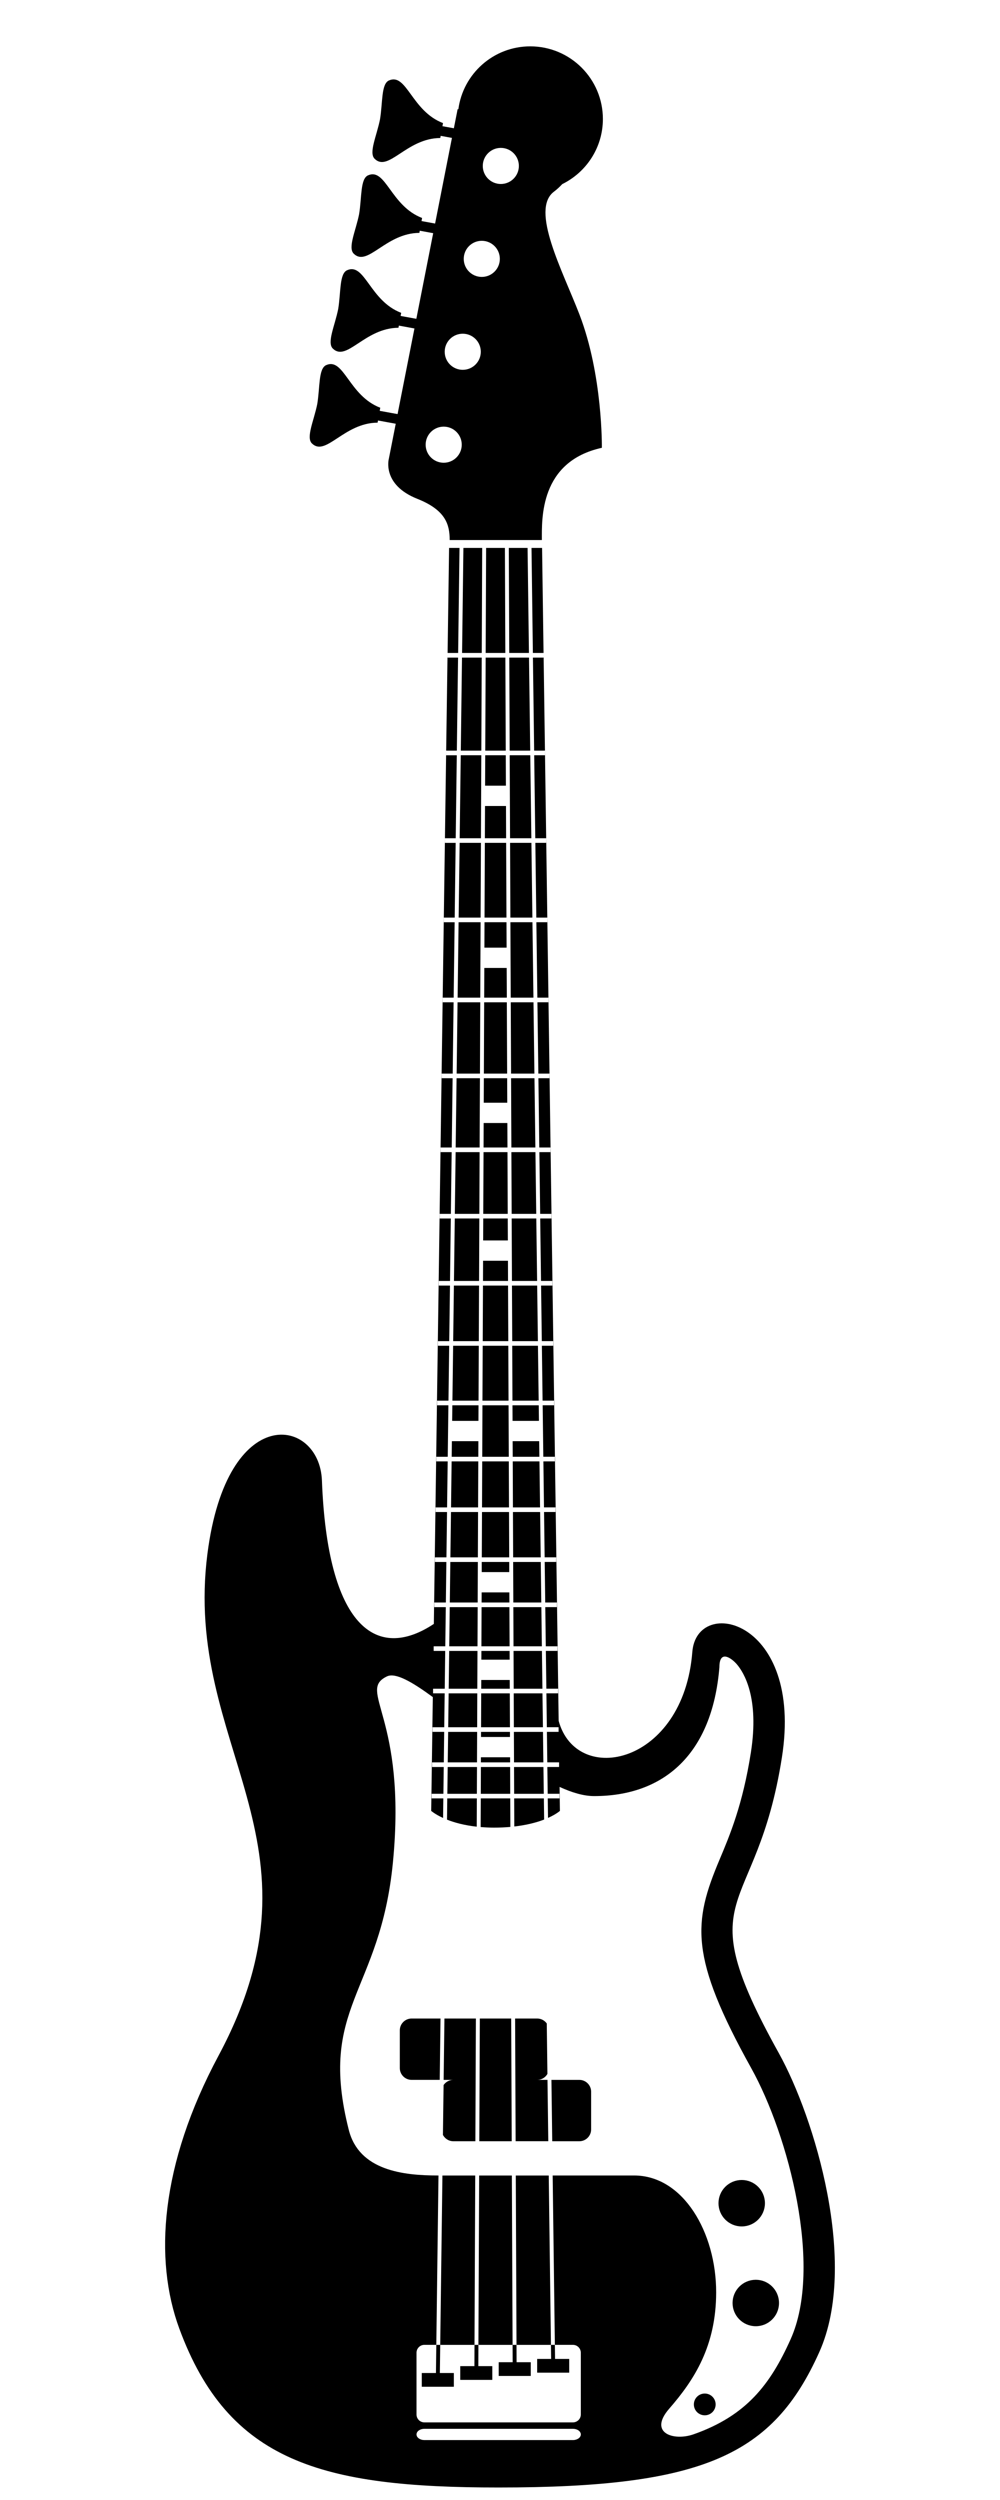 <?xml version="1.0" encoding="utf-8"?>
<!-- Generator: Adobe Illustrator 16.0.0, SVG Export Plug-In . SVG Version: 6.00 Build 0)  -->
<!DOCTYPE svg PUBLIC "-//W3C//DTD SVG 1.1//EN" "http://www.w3.org/Graphics/SVG/1.1/DTD/svg11.dtd">
<svg version="1.1" id="Layer_1" xmlns:x="http://ns.adobe.com/Extensibility/1.0/" xmlns:i="http://ns.adobe.com/AdobeIllustrator/10.0/" xmlns:graph="http://ns.adobe.com/Graphs/1.0/"
	 xmlns="http://www.w3.org/2000/svg" xmlns:xlink="http://www.w3.org/1999/xlink" x="0px" y="0px" width="80px" height="200px"
	 viewBox="0 0 80 200" enable-background="new 0 0 80 200" xml:space="preserve">
<g>
	<path d="M43.794,165.912l-0.053-4.035c-0.171-0.238-0.448-0.395-0.762-0.395h-1.77l0.041,9.817h2.613l-0.064-4.909h-0.82
		C43.329,166.391,43.632,166.196,43.794,165.912z"/>
	<polygon points="40.896,161.482 38.386,161.482 38.345,171.3 40.937,171.3 	"/>
	<path d="M35.487,166.805l-0.053,3.988c0.158,0.299,0.471,0.507,0.83,0.507h1.766l0.041-9.817h-2.516l-0.064,4.908h0.773
		C35.942,166.391,35.657,166.556,35.487,166.805z"/>
	<path d="M47.29,170.357v-3.024c0-0.519-0.424-0.942-0.941-0.942h-2.234l0.064,4.909h2.17C46.866,171.3,47.29,170.876,47.29,170.357
		z"/>
	<path d="M31.985,162.424v3.025c0,0.518,0.424,0.941,0.943,0.941h2.25l0.063-4.908h-2.313
		C32.409,161.482,31.985,161.906,31.985,162.424z"/>
	<circle cx="56.38" cy="192.354" r="0.871"/>
	<circle cx="60.463" cy="184.24" r="1.858"/>
	<circle cx="59.337" cy="176.257" r="1.858"/>
	<path d="M30.208,33.813l0.031-0.173l1.42,0.259l-0.549,2.789c0,0-0.59,2.081,2.277,3.219c2.266,0.9,2.588,2.055,2.588,3.298h7.374
		c0-1.694-0.189-6.281,4.8-7.381c0,0,0.082-5.81-1.799-10.682c-1.35-3.498-3.952-8.375-2.029-9.812
		c0.232-0.174,0.451-0.377,0.658-0.6c1.924-0.947,3.252-2.921,3.252-5.211c0-3.209-2.602-5.811-5.811-5.811
		c-2.945,0-5.373,2.193-5.752,5.034L36.61,8.734l-0.301,1.528l-0.914-0.166l0.045-0.249c-2.518-0.962-2.902-4.043-4.326-3.409
		c-0.623,0.278-0.492,1.763-0.713,3.107c-0.268,1.336-0.916,2.679-0.43,3.158c1.107,1.097,2.555-1.65,5.252-1.662l0.031-0.173
		l0.902,0.164l-1.348,6.852l-1.086-0.198l0.045-0.248c-2.52-0.963-2.902-4.044-4.326-3.41c-0.623,0.278-0.492,1.763-0.713,3.107
		c-0.268,1.336-0.916,2.679-0.43,3.159c1.107,1.096,2.555-1.651,5.252-1.663l0.031-0.173l1.074,0.196l-1.348,6.852l-1.258-0.23
		l0.045-0.249c-2.52-0.962-2.902-4.044-4.326-3.409c-0.623,0.278-0.492,1.763-0.713,3.107c-0.268,1.336-0.916,2.679-0.43,3.159
		c1.107,1.097,2.555-1.65,5.252-1.662l0.031-0.173l1.248,0.228l-1.35,6.851l-1.43-0.261l0.045-0.248
		c-2.52-0.963-2.902-4.044-4.326-3.41c-0.625,0.278-0.492,1.763-0.713,3.107c-0.268,1.336-0.916,2.679-0.43,3.158
		C26.063,36.571,27.511,33.824,30.208,33.813z M40.065,11.831c0.799,0,1.445,0.646,1.445,1.444c0,0.798-0.646,1.445-1.445,1.445
		c-0.797,0-1.443-0.647-1.443-1.445C38.622,12.478,39.269,11.831,40.065,11.831z M38.542,19.264c0.799,0,1.445,0.647,1.445,1.445
		s-0.646,1.445-1.445,1.445c-0.797,0-1.443-0.647-1.443-1.445S37.745,19.264,38.542,19.264z M37.019,26.697
		c0.799,0,1.445,0.647,1.445,1.445c0,0.798-0.646,1.444-1.445,1.444c-0.797,0-1.443-0.646-1.443-1.444
		C35.575,27.344,36.222,26.697,37.019,26.697z M35.497,34.131c0.797,0,1.443,0.646,1.443,1.444s-0.646,1.445-1.443,1.445
		c-0.799,0-1.445-0.647-1.445-1.445S34.698,34.131,35.497,34.131z"/>
	<polygon points="38.464,143.504 40.817,143.504 40.81,141.361 38.472,141.361 	"/>
	<polygon points="36.774,67.059 38.476,67.059 38.505,60.421 36.86,60.421 	"/>
	<polygon points="40.704,43.833 40.741,52.237 42.315,52.237 42.206,43.833 	"/>
	<polygon points="42.591,73.408 42.513,67.429 40.806,67.429 40.831,73.408 	"/>
	<polygon points="36.864,60.051 38.507,60.051 38.538,52.607 36.96,52.607 	"/>
	<polygon points="40.776,60.421 40.804,67.059 42.509,67.059 42.422,60.421 	"/>
	<polygon points="40.743,52.607 40.774,60.051 42.417,60.051 42.32,52.607 	"/>
	<polygon points="36.386,97.109 38.349,97.109 38.368,92.17 36.45,92.17 	"/>
	<polygon points="36.454,91.8 38.37,91.8 38.394,86.258 36.526,86.258 	"/>
	<polygon points="38.485,138.181 40.796,138.181 40.784,135.468 38.497,135.468 	"/>
	<polygon points="36.532,85.888 38.396,85.888 38.421,80.183 36.604,80.183 	"/>
	<polygon points="38.89,43.833 38.854,52.237 40.427,52.237 40.392,43.833 	"/>
	<polygon points="36.966,52.237 38.54,52.237 38.575,43.833 37.073,43.833 	"/>
	<polygon points="36.692,73.408 38.448,73.408 38.476,67.429 36.771,67.429 	"/>
	<polygon points="38.421,79.813 38.448,73.778 36.687,73.778 36.61,79.813 	"/>
	<polygon points="38.661,97.109 40.618,97.109 40.599,92.17 38.683,92.17 	"/>
	<polygon points="38.347,97.479 36.382,97.479 36.317,102.476 38.325,102.476 	"/>
	<polygon points="38.71,85.888 40.571,85.888 40.546,80.183 38.733,80.183 	"/>
	<polygon points="43.366,43.833 42.521,43.833 42.63,52.237 43.484,52.237 	"/>
	<polygon points="38.763,73.408 40.517,73.408 40.491,67.429 38.788,67.429 	"/>
	<polygon points="38.821,60.051 40.46,60.051 40.429,52.607 38.853,52.607 	"/>
	<polygon points="38.513,131.704 40.767,131.704 40.753,128.571 38.526,128.571 	"/>
	<polygon points="38.618,107.291 40.663,107.291 40.644,102.846 38.638,102.846 	"/>
	<polygon points="38.56,120.962 38.544,124.588 40.737,124.588 40.722,120.962 	"/>
	<polygon points="38.562,120.592 40.72,120.592 40.704,116.911 38.577,116.911 	"/>
	<polygon points="38.597,112.053 40.683,112.053 40.665,107.661 38.616,107.661 	"/>
	<polygon points="38.579,116.541 40.702,116.541 40.685,112.424 38.597,112.424 	"/>
	<polygon points="41.111,138.551 41.122,140.99 43.47,140.99 43.438,138.551 	"/>
	<polygon points="41.036,120.962 41.052,124.588 43.257,124.588 43.21,120.962 	"/>
	<polygon points="41.019,116.911 41.034,120.592 43.204,120.592 43.157,116.911 	"/>
	<polygon points="40.978,107.661 40.997,112.053 43.094,112.053 43.036,107.661 	"/>
	<polygon points="41.098,135.468 41.109,138.181 43.434,138.181 43.397,135.468 	"/>
	<polygon points="41.083,132.074 41.097,135.098 43.394,135.098 43.354,132.074 	"/>
	<polygon points="41.068,128.571 41.081,131.704 43.349,131.704 43.309,128.571 	"/>
	<polygon points="41.053,124.957 41.067,128.201 43.304,128.201 43.261,124.957 	"/>
	<polygon points="40.86,80.183 40.886,85.888 42.753,85.888 42.679,80.183 	"/>
	<polygon points="35.808,52.237 36.651,52.237 36.761,43.833 35.927,43.833 	"/>
	<polygon points="40.833,73.778 40.858,79.813 42.675,79.813 42.596,73.778 	"/>
	<polygon points="38.323,102.846 36.312,102.846 36.255,107.291 38.304,107.291 	"/>
	<polygon points="40.935,97.479 40.956,102.476 42.969,102.476 42.903,97.479 	"/>
	<polygon points="40.958,102.846 40.978,107.291 43.032,107.291 42.974,102.846 	"/>
	<polygon points="40.911,92.17 40.933,97.109 42.899,97.109 42.835,92.17 	"/>
	<polygon points="40.886,86.258 40.911,91.8 42.83,91.8 42.758,86.258 	"/>
	<polygon points="41.123,141.361 41.132,143.504 43.503,143.504 43.475,141.361 	"/>
	<polygon points="38.171,138.551 35.853,138.551 35.819,140.99 38.159,140.99 	"/>
	<polygon points="38.183,135.468 35.892,135.468 35.856,138.181 38.173,138.181 	"/>
	<polygon points="38.228,124.958 36.026,124.958 35.985,128.201 38.214,128.201 	"/>
	<polygon points="38.214,128.571 35.979,128.571 35.94,131.704 38.2,131.704 	"/>
	<polygon points="38.302,107.661 36.251,107.661 36.194,112.053 38.284,112.053 	"/>
	<polygon points="38.245,120.962 36.079,120.962 36.032,124.588 38.229,124.588 	"/>
	<polygon points="38.263,116.911 36.13,116.911 36.083,120.592 38.247,120.592 	"/>
	<polygon points="38.198,132.074 35.935,132.074 35.896,135.098 38.185,135.098 	"/>
	<path d="M38.147,143.873h-2.365l-0.021,1.699c0.576,0.229,1.361,0.45,2.377,0.563L38.147,143.873z"/>
	<path d="M41.134,143.873l0.01,2.246c1.028-0.117,1.814-0.333,2.387-0.555l-0.022-1.691H41.134z"/>
	<path d="M38.452,146.164c0.336,0.027,0.689,0.046,1.072,0.046c0.471,0,0.904-0.021,1.305-0.056l-0.01-2.281h-2.357L38.452,146.164z
		"/>
	<polygon points="38.159,141.361 35.815,141.361 35.788,143.504 38.149,143.504 	"/>
	<polygon points="39.896,188.978 39.896,190.076 42.46,190.076 42.46,188.978 41.327,188.978 41.321,187.59 41.007,187.59 
		41.013,188.978 	"/>
	<polygon points="43.899,174.041 41.263,174.041 41.321,187.59 44.076,187.59 	"/>
	<polygon points="42.973,188.715 42.973,189.814 45.538,189.814 45.538,188.715 44.405,188.715 44.39,187.59 44.076,187.59 
		44.091,188.715 	"/>
	<polygon points="33.743,189.841 33.743,190.94 36.308,190.94 36.308,189.841 35.188,189.841 35.218,187.59 34.905,187.59 
		34.876,189.841 	"/>
	<polygon points="38.019,174.041 35.394,174.041 35.218,187.59 37.96,187.59 	"/>
	<path d="M62.301,164.242c-7.363-13.246-1.803-10.531,0.252-23.651c1.731-11.054-6.812-12.976-7.167-8.437
		c-0.706,9.01-9.242,10.814-10.693,5.518l-1.206-85.334v0.269h-0.853l0.098,7.444h0.863v0.37h-0.859l0.087,6.638h0.87v0.37h-0.865
		l0.078,5.979h0.877v0.37h-0.873l0.079,6.034h0.883v0.37h-0.878l0.074,5.705h0.889v0.37h-0.884l0.071,5.542h0.895v0.371h-0.889
		l0.064,4.939h0.898v0.37h-0.895l0.065,4.996h0.904v0.37h-0.899l0.058,4.445h0.909v0.37h-0.904l0.057,4.392h0.914v0.371h-0.908
		l0.053,4.117h0.918v0.37h-0.913l0.048,3.681h0.922v0.37h-0.917l0.048,3.626h0.925v0.369h-0.921l0.043,3.244h0.929v0.37h-0.925
		l0.041,3.133h0.933v0.37h-0.928l0.04,3.023h0.936v0.37h-0.932l0.035,2.713h0.939v0.37h-0.934l0.031,2.439h0.941v0.371h-0.937
		l0.028,2.143h0.943v0.369h-0.939l0.021,1.563c0.661-0.297,0.952-0.563,0.952-0.563l-0.027-1.919
		c0.994,0.458,1.932,0.735,2.767,0.735c5.563,0,9.449-3.335,10.019-10.31c0-1.453,0.988-0.71,1.398-0.231
		c0.565,0.661,1.807,2.672,1.12,7.055c-0.653,4.173-1.683,6.614-2.509,8.576c-2.105,5-2.433,7.734,2.543,16.685
		c2.984,5.37,5.739,15.888,3.149,21.67c-1.637,3.653-3.563,6.129-7.762,7.611c-1.595,0.563-3.653-0.096-1.952-2.051
		c2.016-2.314,3.75-5.025,3.754-9.303c0.004-4.781-2.631-9.35-6.564-9.35h-6.516l0.176,13.549h1.447
		c0.346,0,0.629,0.283,0.629,0.629v4.946c0,0.345-0.283,0.628-0.629,0.628H33.948c-0.344,0-0.627-0.283-0.627-0.628v-4.946
		c0-0.346,0.283-0.629,0.627-0.629h0.957l0.174-13.549h-0.055c-2.748,0-6.297-0.389-7.121-3.646
		c-2.502-9.884,2.512-10.914,3.531-21.404c1.135-11.689-2.904-13.707-0.479-14.877c0.684-0.329,2.01,0.436,3.67,1.655l-0.129,9.104
		c0,0,0.301,0.27,0.951,0.567l0.02-1.566h-0.936v-0.369h0.941l0.027-2.143h-0.934v-0.371h0.939l0.031-2.439h-0.932v-0.37h0.936
		l0.035-2.713h-0.928v-0.37h0.932l0.039-3.023h-0.924v-0.37h0.93l0.041-3.133h-0.922v-0.37h0.926l0.041-3.243h-0.916v-0.37h0.922
		l0.047-3.626h-0.914v-0.37h0.918l0.049-3.681h-0.91v-0.37h0.914l0.053-4.117h-0.902v-0.371h0.908l0.057-4.392h-0.898v-0.37h0.902
		l0.059-4.445h-0.895v-0.37h0.898l0.064-4.996h-0.889v-0.37h0.893l0.064-4.939h-0.883V91.8h0.889l0.07-5.542h-0.875v-0.37h0.881
		l0.072-5.705h-0.869v-0.37h0.875l0.078-6.034h-0.863v-0.37h0.867l0.078-5.979h-0.857v-0.37h0.861l0.086-6.638h-0.85v-0.37h0.854
		l0.098-7.444h-0.842v-0.271l-1.096,77.576c-4.615,3.061-8.512,0.198-8.953-11.473c-0.191-5.044-7.59-6.385-9.16,5.863
		c-1.994,15.539,10.105,22.934,0.889,40.15c-4.672,8.727-5.174,16.3-3.141,21.828C18.272,196.96,25.757,199,39.88,199
		c16.396,0,21.971-2.589,25.667-10.84C68.707,181.104,65.177,169.417,62.301,164.242z M45.837,195.207H33.948
		c-0.344,0-0.627-0.203-0.627-0.452c0-0.248,0.283-0.451,0.627-0.451h11.889c0.346,0,0.629,0.203,0.629,0.451
		C46.466,195.004,46.183,195.207,45.837,195.207z"/>
	<polygon points="41.007,187.59 40.948,174.041 38.333,174.041 38.274,187.59 38.728,187.59 	"/>
	<polygon points="37.524,189.291 36.819,189.291 36.819,190.391 39.384,190.391 39.384,189.291 38.728,189.291 38.267,189.291 
		38.274,187.59 37.96,187.59 37.954,189.291 	"/>
	<polygon points="38.753,75.812 40.528,75.812 40.519,73.778 38.761,73.778 	"/>
	<polygon points="38.735,79.813 40.546,79.813 40.534,77.435 38.745,77.435 	"/>
	<polygon points="38.808,62.855 40.472,62.855 40.462,60.421 38.819,60.421 	"/>
	<polygon points="38.79,67.059 40.489,67.059 40.479,64.479 38.802,64.479 	"/>
	<polygon points="38.7,88.218 40.581,88.218 40.573,86.258 38.708,86.258 	"/>
	<polygon points="38.685,91.8 40.597,91.8 40.589,89.84 38.692,89.84 	"/>
	<polygon points="38.653,99.236 40.628,99.236 40.62,97.479 38.661,97.479 	"/>
	<polygon points="38.64,102.476 40.642,102.476 40.636,100.859 38.646,100.859 	"/>
	<polygon points="38.271,115.293 36.151,115.293 36.136,116.541 38.265,116.541 	"/>
	<polygon points="38.282,112.424 36.188,112.424 36.173,113.671 38.276,113.671 	"/>
	<polygon points="41.011,115.293 41.017,116.541 43.151,116.541 43.136,115.293 	"/>
	<polygon points="40.999,112.424 41.005,113.671 43.114,113.671 43.099,112.424 	"/>
	<rect x="38.539" y="124.957" width="2.201" height="0.811"/>
	<polygon points="38.528,128.201 40.753,128.201 40.749,127.391 38.532,127.391 	"/>
	<polygon points="38.509,132.774 40.772,132.774 40.769,132.074 38.513,132.074 	"/>
	<polygon points="38.499,135.098 40.782,135.098 40.778,134.397 38.503,134.397 	"/>
	<rect x="38.482" y="138.551" width="2.314" height="0.408"/>
	<rect x="38.473" y="140.582" width="2.334" height="0.408"/>
</g>
</svg>
